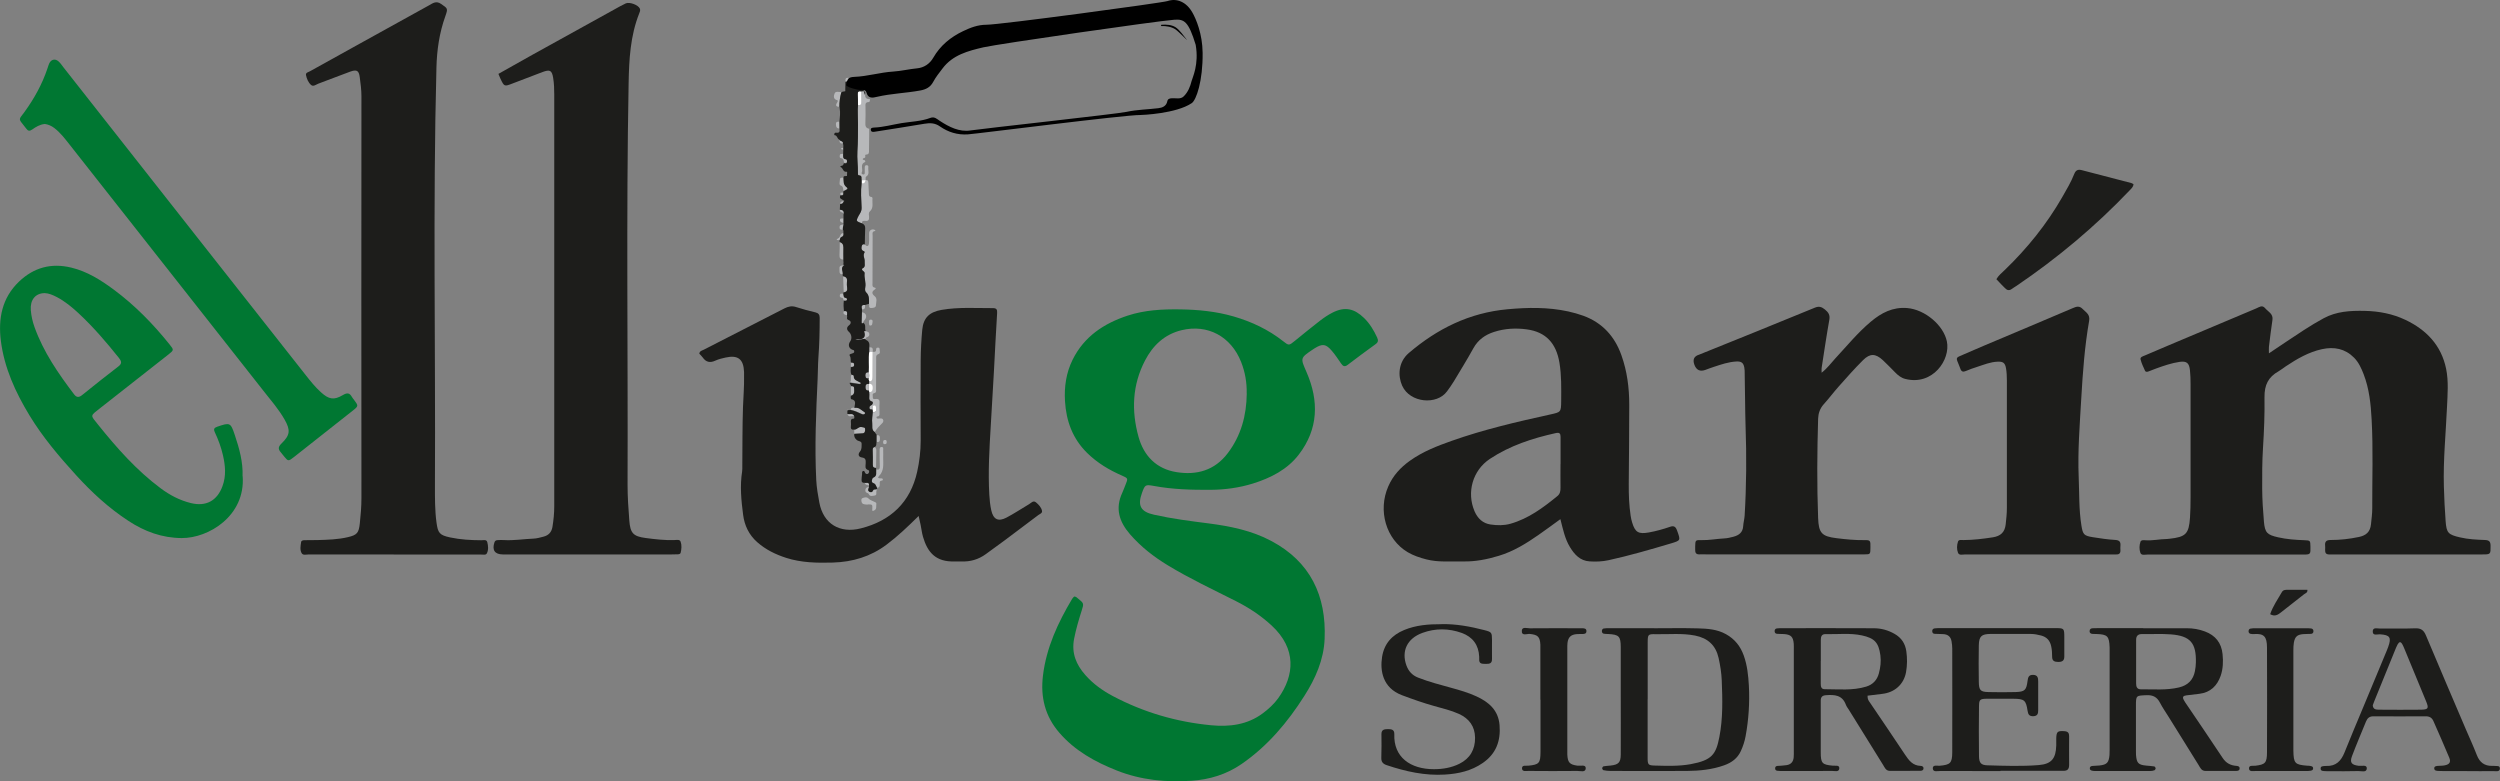 <svg xmlns="http://www.w3.org/2000/svg" id="Capa_1" viewBox="0 0 400 125"><rect x="0" y="0" width="400" height="125" fill="#808080" stroke="none"/><defs><style>      .st0 {        fill: #1d1d1b;      }      .st1 {        fill: #b7b8ba;      }      .st2 {        fill: #fff;      }      .st3 {        fill: #007732;      }    </style></defs><path class="st3" d="M171.85,95.44c.33,0,.48.2.65.34.91.73.94.78.58,1.88-.48,1.51-.93,3.02-1.23,4.58-.43,2.26.34,4.11,1.8,5.76,1.25,1.42,2.76,2.5,4.42,3.38,4.92,2.6,10.17,4.13,15.7,4.66,2.93.28,5.78-.06,8.25-1.89.94-.7,1.81-1.49,2.49-2.43,2.61-3.64,2.98-7.92-1.05-11.64-1.72-1.59-3.66-2.87-5.75-3.92-3.66-1.85-7.37-3.59-10.88-5.72-2.24-1.36-4.28-2.95-6.01-4.94-1.75-2.01-2.43-4.14-1.25-6.67.2-.42.34-.86.52-1.29.4-.98.42-1.01-.56-1.44-2.07-.9-3.96-2.03-5.59-3.63-2.32-2.28-3.35-5.11-3.54-8.27-.14-2.3.18-4.55,1.22-6.65,1.84-3.71,5-5.8,8.8-7.05,2.73-.9,5.55-1.04,8.4-1,2.9.04,5.75.32,8.55,1.13,2.89.84,5.57,2.1,7.94,3.97.91.72.93.69,1.85-.05,1.34-1.09,2.67-2.18,4.03-3.23.62-.48,1.29-.93,1.99-1.29,2.03-1.04,3.53-.64,5.07.85.9.88,1.56,1.96,2.09,3.12.21.46.18.76-.24,1.06-1.51,1.09-3.01,2.2-4.49,3.33-.46.35-.74.2-1.02-.21-.48-.69-.94-1.4-1.48-2.03-.97-1.14-1.52-1.2-2.77-.42-.08.05-.16.1-.23.15-2.12,1.42-2.05,1.39-1.06,3.67,2,4.6,1.9,9.09-1.24,13.18-1.84,2.4-4.49,3.74-7.33,4.63-2.19.68-4.44.99-6.74,1.01-3.08.02-6.14-.06-9.18-.63-1.31-.24-1.37-.16-1.83,1.09-.76,2.06-.25,3.05,1.94,3.53,2.86.64,5.78,1.01,8.68,1.38,3.48.45,6.91,1.14,10.03,2.8,6.28,3.33,8.85,8.77,8.56,15.69-.14,3.34-1.47,6.33-3.24,9.11-2.69,4.24-5.88,8.03-10.06,10.91-2.41,1.66-5.12,2.48-7.98,2.67-4.08.28-8.11-.11-11.95-1.63-3.49-1.38-6.74-3.17-9.24-6.08-2.26-2.63-3.01-5.66-2.6-9.09.54-4.5,2.39-8.47,4.67-12.3.09-.15.23-.27.32-.37ZM199.47,62.98c.04-1.75-.25-3.44-.89-5.06-1.61-4.09-5.36-6.1-9.53-5.09-2.72.66-4.59,2.43-5.84,4.84-2.04,3.91-2.21,8.03-1.05,12.21.85,3.08,2.88,5.15,6.08,5.66,3.22.52,6.1-.26,8.2-3.03,2.14-2.83,3-6.04,3.04-9.53Z"></path><path class="st0" d="M79.73,11.83c1.84-1.04,3.66-2.06,5.48-3.08,4.68-2.6,9.36-5.19,14.05-7.77.29-.16.58-.3.87-.44.61-.27,2,.26,2.25.84.12.29-.03.56-.12.8-1.41,3.57-1.61,7.33-1.68,11.1-.4,21.43-.09,42.87-.17,64.3,0,1.9.13,3.81.28,5.71.15,2,.62,2.53,2.61,2.79,1.52.2,3.04.38,4.59.33.36-.01.87-.14,1.01.26.2.56.15,1.2,0,1.79-.05.18-.28.23-.47.23-.33.01-.65.02-.98.02-8.95,0-17.9,0-26.85,0-.05,0-.09,0-.14,0-1.3-.01-1.76-.69-1.35-1.93.09-.28.28-.35.52-.36.33-.02.65-.03.98-.01,1.59.1,3.15-.17,4.73-.23.55-.02,1.1-.18,1.64-.32.78-.21,1.26-.69,1.41-1.54.18-1.11.29-2.21.29-3.33,0-21.95,0-43.9,0-65.86,0-.88-.03-1.78-.17-2.64-.2-1.25-.52-1.4-1.69-.97-1.61.6-3.22,1.22-4.82,1.84-1.32.51-1.32.51-1.95-.81-.1-.21-.17-.42-.3-.72Z"></path><path class="st0" d="M62.99,88.71c-4.52,0-9.04,0-13.56,0-.4,0-.95.19-1.17-.21-.3-.53-.17-1.18-.08-1.77.04-.26.32-.3.56-.3.7,0,1.4,0,2.1-.02,1.62-.05,3.25-.09,4.84-.47,1.45-.34,1.73-.68,1.89-2.19.14-1.34.26-2.68.26-4.03-.02-21.44-.02-42.88,0-64.32,0-1.03-.14-2.04-.27-3.05-.14-1.08-.5-1.26-1.52-.89-1.7.62-3.39,1.29-5.09,1.92-.38.14-.81.53-1.17.22-.45-.39-.7-.99-.82-1.58-.08-.41.37-.47.64-.62,2.52-1.4,5.04-2.81,7.57-4.2,3.83-2.12,7.65-4.24,11.48-6.35.59-.33,1.13-.77,1.91-.23,1.08.75,1.14.7.69,1.98-.95,2.65-1.35,5.39-1.42,8.21-.58,22.27-.13,44.54-.24,66.81,0,1.99-.02,4,.25,5.99.23,1.67.47,2.01,2.19,2.38,1.64.35,3.31.44,4.99.45.34,0,.84-.16.95.32.14.58.21,1.22-.07,1.77-.16.32-.59.19-.91.2-1.68.01-3.36,0-5.03,0-2.98,0-5.97,0-8.95,0Z"></path><path class="st0" d="M362.99,56.56c2.03-1.35,3.82-2.58,5.65-3.76,1.01-.66,2.05-1.28,3.11-1.86,2.06-1.13,4.31-1.25,6.61-1.2,2.27.05,4.44.46,6.49,1.43,3.38,1.6,5.76,4.09,6.53,7.84.41,2.02.23,4.09.14,6.13-.19,4.23-.62,8.44-.5,12.68.05,1.86.14,3.72.28,5.57.14,1.88.41,2.15,2.3,2.59,1.32.31,2.67.37,4.01.42.67.03.87.26.88.91.01,1.38.04,1.4-1.36,1.4-7.92,0-15.85,0-23.77,0-.23,0-.47-.01-.7,0-.48,0-.66-.24-.64-.7.01-.23.02-.47,0-.7-.07-.66.2-.91.87-.91,1.54,0,3.06-.17,4.56-.49,1.12-.24,1.79-.8,1.91-2.05.08-.83.2-1.66.2-2.49-.02-4.75.16-9.51-.1-14.26-.13-2.45-.38-4.91-1.28-7.24-.37-.96-.8-1.9-1.53-2.64-1.44-1.45-3.19-1.79-5.15-1.36-2.14.47-3.98,1.55-5.77,2.74-.39.26-.75.56-1.15.79-1.64.92-2.29,2.17-2.26,4.17.04,2.68-.07,5.39-.24,8.08-.14,2.19-.14,4.37-.13,6.55.01,1.76.13,3.53.28,5.29.16,1.75.51,2.08,2.27,2.48,1.37.31,2.75.41,4.15.46,1,.04,1,.04,1.02,1.02.03,1.25.02,1.28-1.19,1.28-8.3,0-16.59,0-24.89,0-.4,0-.97.18-1.13-.28-.19-.55-.19-1.2.02-1.78.11-.29.48-.25.75-.23,1.17.09,2.31-.19,3.48-.2.14,0,.28-.02.42-.04,2.6-.29,3.09-.78,3.27-3.37.07-1.07.09-2.14.09-3.21,0-6.06,0-12.12,0-18.18,0-.74-.02-1.49-.1-2.23-.13-1.14-.53-1.47-1.66-1.31-1.29.19-2.53.62-3.75,1.06-.39.14-.79.29-1.17.45-.23.1-.49.15-.61-.1-.27-.59-.56-1.18-.71-1.81-.09-.38.37-.49.65-.61,1.28-.56,2.57-1.1,3.85-1.64,4.67-1.97,9.34-3.94,14.02-5.91.45-.19.93-.59,1.39-.05.48.58,1.35.9,1.19,1.91-.22,1.42-.38,2.85-.56,4.28-.03.27,0,.55,0,1.1Z"></path><path class="st0" d="M147,82.54c-1.76,1.73-3.37,3.27-5.16,4.61-2.55,1.91-5.44,2.77-8.59,2.86-2.52.07-5.03.03-7.46-.75-1.7-.55-3.27-1.31-4.63-2.51-1.33-1.17-2.04-2.67-2.26-4.37-.3-2.3-.53-4.62-.16-6.95.04-.27.03-.56.03-.84.03-3.17,0-6.34.11-9.5.06-1.62.2-3.25.17-4.87,0-.23,0-.47,0-.7-.08-2.06-.97-2.76-2.97-2.31-.54.12-1.1.25-1.6.48-.85.4-1.51.28-2.05-.5-.16-.22-.37-.41-.54-.6.06-.46.43-.49.7-.63,4.31-2.21,8.62-4.41,12.93-6.62.61-.31,1.18-.44,1.86-.21,1.01.33,2.05.6,3.09.85.5.12.68.38.68.88,0,2.14-.05,4.28-.21,6.41-.08,1.11-.06,2.23-.12,3.35-.25,5.39-.49,10.79-.22,16.19.06,1.2.27,2.4.49,3.58.64,3.45,3.29,5,6.64,4.15,4.76-1.2,7.93-4.15,9.02-9.07.36-1.63.56-3.29.56-4.98-.02-4.29-.03-8.58,0-12.86.01-1.62.1-3.25.25-4.87.19-1.99,1.21-2.85,3.1-3.18,2.72-.47,5.47-.27,8.22-.28.53,0,.7.2.66.77-.2,3.11-.34,6.22-.51,9.32-.16,2.92-.33,5.84-.51,8.76-.22,3.67-.44,7.34-.23,11.01.05.83.13,1.67.31,2.48.33,1.48,1.12,1.87,2.45,1.17,1.23-.65,2.4-1.43,3.6-2.14.34-.2.67-.66,1.11-.29.42.35.84.78.96,1.34.08.39-.34.51-.59.69-1.78,1.35-3.57,2.69-5.36,4.03-1.01.75-2.03,1.49-3.04,2.22-1.17.85-2.49,1.24-3.94,1.17-.33-.01-.65-.01-.98,0-3.17.13-4.43-1.55-5.13-3.94-.18-.62-.25-1.28-.38-1.91-.08-.41-.18-.81-.32-1.43Z"></path><path class="st0" d="M249.64,83.08c-1.19.86-2.3,1.69-3.44,2.48-1.99,1.39-4.04,2.66-6.39,3.37-1.88.57-3.79.95-5.76.9-1.95-.04-3.91.17-5.84-.33-1.04-.27-2.05-.6-2.98-1.15-3.47-2.06-4.81-6.66-3.1-10.54.75-1.72,1.96-3.03,3.47-4.1,2.03-1.45,4.33-2.35,6.66-3.17,5.14-1.82,10.44-3.05,15.76-4.22,1.73-.38,1.75-.37,1.77-2.16.01-2.05.06-4.09-.28-6.13-.52-3.12-2.18-4.92-5.22-5.33-1.75-.24-3.53-.15-5.25.41-1.43.46-2.55,1.26-3.3,2.61-.99,1.79-2.07,3.54-3.12,5.29-.34.56-.72,1.09-1.1,1.61-1.62,2.22-5.92,1.86-7.17-.9-.69-1.53-.67-3.75,1.05-5.23,4.57-3.91,9.74-6.46,15.81-7.01,3.26-.3,6.49-.35,9.71.35.82.18,1.63.41,2.41.69,3.04,1.11,5.02,3.29,6.09,6.3.92,2.57,1.26,5.24,1.26,7.95,0,4.24-.05,8.48-.08,12.72-.01,1.68.05,3.35.3,5.01.05.37.13.73.24,1.09.48,1.59,1.02,1.9,2.69,1.6,1.15-.21,2.27-.52,3.37-.9.63-.22.9-.03,1.13.59.57,1.59.61,1.59-.99,2.07-3.3.98-6.6,1.94-9.96,2.68-1.02.22-2.04.26-3.06.19-1.51-.1-2.41-1.1-3.13-2.29-.81-1.33-1.11-2.84-1.52-4.44ZM249.69,74.23h0c0-1.44,0-2.88,0-4.32,0-.51-.14-.76-.75-.62-3.74.83-7.35,2-10.57,4.14-2.75,1.83-3.74,5.35-2.44,8.38.5,1.16,1.34,1.93,2.56,2.11,1.05.15,2.12.18,3.18-.12,2.89-.82,5.23-2.57,7.5-4.42.45-.36.52-.83.51-1.37-.02-1.26,0-2.51,0-3.77Z"></path><path class="st0" d="M291.44,59.65c.95-.74,1.51-1.55,2.17-2.26,1.87-2.01,3.6-4.14,5.72-5.92,1.69-1.42,3.52-2.38,5.84-2.18,2.85.25,5.79,2.75,6.33,5.33.61,2.93-2.25,7.12-6.65,6.01-.65-.16-1.16-.57-1.62-1.04-.66-.66-1.3-1.34-1.98-1.97-1.17-1.07-2.04-1.11-3.16,0-1.35,1.34-2.62,2.78-3.88,4.2-.84.94-1.59,1.95-2.43,2.88-.59.66-.85,1.44-.88,2.28-.16,5.31-.2,10.62,0,15.93.09,2.38.59,2.91,2.95,3.2,1.47.18,2.95.33,4.45.31.96-.02.99.06.97,1.2-.01,1.05-.01,1.08-.96,1.08-3.73.02-7.46,0-11.19,0-4.71,0-9.42,0-14.12,0-.37,0-.75-.02-1.12,0-.48.01-.66-.24-.65-.69,0-.19,0-.37,0-.56.02-1.01.02-1.06,1-1.03,1.22.03,2.41-.21,3.61-.27.51-.02,1.01-.14,1.5-.27.87-.23,1.51-.68,1.57-1.7.03-.55.19-1.1.23-1.65.29-4.79.32-9.59.15-14.38-.09-2.79-.07-5.58-.14-8.37,0-.33,0-.66-.06-.97-.14-.76-.47-1.01-1.26-.97-1.27.06-2.46.48-3.65.87-.44.14-.88.31-1.31.47q-1.28.47-1.76-.8t.76-1.64c6.17-2.49,12.34-4.97,18.5-7.51.7-.29,1.11-.12,1.62.29.54.44.85.87.7,1.66-.46,2.56-.83,5.13-1.23,7.7-.03.18,0,.37,0,.78Z"></path><g><path class="st3" d="M38.83,76.22c.44,6.32-5.46,9.9-9.76,9.87-3.16-.02-5.93-1.05-8.51-2.74-3.14-2.05-5.87-4.56-8.39-7.33-2.73-3-5.35-6.09-7.46-9.57-2.24-3.69-4.02-7.58-4.57-11.9-.45-3.56.17-6.89,2.91-9.5,2.37-2.26,5.16-3.01,8.37-2.23,2.55.62,4.7,1.98,6.77,3.51,3.39,2.51,6.31,5.5,8.94,8.78.71.88.71.9-.17,1.6-3.62,2.85-7.25,5.69-10.87,8.54-1.73,1.37-1.67,1.1-.37,2.73,2.98,3.71,6.12,7.26,9.96,10.13,1.47,1.1,3.07,1.94,4.85,2.38,2.43.6,4.21-.36,5.07-2.71.61-1.65.45-3.29.07-4.95-.29-1.28-.75-2.5-1.3-3.68-.24-.52-.1-.71.43-.89,1.99-.68,2.1-.66,2.76,1.32.73,2.17,1.34,4.36,1.25,6.64ZM7.17,46.9c-1.51,0-2.37,1.08-2.24,2.72.07.93.28,1.84.59,2.71,1.43,3.99,3.8,7.43,6.34,10.77.42.55.8.49,1.28.11,1.92-1.54,3.84-3.09,5.8-4.58.65-.49.47-.87.08-1.37-2-2.51-4.09-4.94-6.44-7.13-1.05-.98-2.17-1.9-3.45-2.58-.66-.35-1.34-.63-1.95-.65Z"></path><path class="st3" d="M7.16,19.84c-.78.07-1.42.46-2.02.89-.4.28-.67.23-.93-.14-.08-.11-.17-.22-.26-.33-1.08-1.35-.96-1.07-.05-2.32,1.57-2.16,2.85-4.47,3.7-7.01.09-.26.16-.54.28-.79.31-.64.93-.8,1.47-.33.31.27.55.63.8.96,7.51,9.55,15.03,19.1,22.54,28.65,5.41,6.88,10.83,13.76,16.25,20.63.75.95,1.51,1.9,2.41,2.71,1.27,1.15,2.07,1.3,3.51.45.68-.4,1.08-.37,1.45.31.09.16.22.3.33.45.72.97.74.99-.22,1.75-3.14,2.49-6.28,4.97-9.43,7.44-.86.67-.89.65-1.55-.15-.18-.22-.34-.45-.52-.65-.45-.51-.41-.88.11-1.39,1.4-1.36,1.47-2.13.51-3.83-.95-1.67-2.21-3.11-3.39-4.61-10.33-13.14-20.67-26.27-31.02-39.4-.75-.95-1.48-1.92-2.46-2.66-.46-.35-.96-.56-1.52-.64Z"></path></g><path class="st0" d="M326.16,88.71c-3.91,0-7.83,0-11.74,0-.39,0-.96.2-1.14-.27-.22-.56-.19-1.21,0-1.79.12-.35.57-.24.88-.24,1.58-.01,3.14-.2,4.7-.44,1.23-.2,1.91-.8,2.05-2.07.1-.88.19-1.76.19-2.64,0-6.8,0-13.6,0-20.4,0-.65-.03-1.31-.14-1.95-.16-.86-.47-1.08-1.36-1.04-1.13.04-2.17.48-3.23.82-.62.2-1.24.41-1.83.67-.44.19-.71.11-.87-.33-.07-.17-.14-.35-.2-.52-.54-1.35-.66-1.22.69-1.79,1.16-.49,2.3-1.01,3.46-1.49,4.67-1.97,9.34-3.93,14-5.92.59-.25,1.07-.44,1.62.14.54.55,1.2.86,1.02,1.89-.72,4.12-1.02,8.28-1.26,12.46-.24,4.18-.58,8.35-.41,12.53.11,2.59.02,5.2.44,7.78.23,1.4.39,1.61,1.82,1.84,1.19.19,2.39.37,3.59.44.71.04.88.34.83.95-.02.23-.02.47,0,.7.02.46-.19.69-.66.67-.33,0-.65,0-.98,0-3.82,0-7.64,0-11.46,0Z"></path><path class="st0" d="M298.81,111.32c-.03.58.2.83.38,1.09,1.88,2.78,3.77,5.55,5.62,8.34.61.92,1.24,1.75,2.48,1.79.24,0,.48.11.47.4,0,.29-.25.39-.49.39-1.63.01-3.26.01-4.89.01-.64,0-.83-.54-1.09-.96-1.82-2.92-3.64-5.85-5.45-8.78-.17-.28-.39-.54-.5-.84-.57-1.56-1.81-1.63-3.18-1.53-.58.04-.84.28-.84.86,0,.75,0,1.49,0,2.24,0,2,0,4.01,0,6.01,0,1.79.21,2.01,1.95,2.17.38.04,1.04-.15,1.02.41-.02.65-.71.43-1.13.43-2.66.02-5.31.01-7.97.01-.09,0-.19,0-.28,0-.35-.05-.88.08-.89-.42,0-.51.54-.38.88-.42.32-.04.65-.05.97-.1.69-.11,1.06-.55,1.12-1.24.03-.37.02-.74.02-1.12,0-5.36,0-10.71,0-16.07,0-.33.01-.65-.01-.98-.09-1.12-.45-1.48-1.56-1.56-.37-.03-.75,0-1.12-.04-.27-.02-.4-.21-.38-.48.02-.21.14-.35.34-.38.23-.03.46-.04.7-.04,4.94,0,9.88-.02,14.82.01,1.17,0,2.29.3,3.33.9,1.11.63,1.7,1.55,1.88,2.77.16,1.12.15,2.24-.04,3.34-.35,1.96-1.82,3.27-3.82,3.49-.78.09-1.56.19-2.35.29ZM291.32,105.74c0,1.21,0,2.42,0,3.63,0,.44.05.9.62.9,2.23,0,4.47.25,6.65-.41,1.08-.33,1.75-1.07,2.03-2.12.25-.94.37-1.91.24-2.9-.28-2.03-.93-2.73-2.93-3.17-1.93-.42-3.89-.16-5.84-.21-.63-.02-.76.4-.76.92,0,1.12,0,2.23,0,3.35Z"></path><path class="st0" d="M342.92,100.52c2.33,0,4.66,0,6.99,0,.99,0,1.94.16,2.87.51,1.69.63,2.65,1.83,2.83,3.63.12,1.17.08,2.35-.3,3.46-.56,1.6-1.64,2.68-3.42,2.89-.69.08-1.38.18-2.08.25-.5.06-.67.27-.4.74.07.12.13.25.21.36,2.01,2.97,4.03,5.93,6.01,8.92.54.82,1.26,1.19,2.2,1.26.23.02.5.07.51.37.02.39-.3.44-.58.44-1.63.01-3.26,0-4.89,0-.64,0-.84-.53-1.1-.95-1.58-2.53-3.15-5.06-4.72-7.59-.49-.79-1.03-1.56-1.46-2.38-.46-.89-1.1-1.24-2.12-1.2-1.7.07-1.72.02-1.72,1.71-.01,2.38,0,4.75,0,7.13,0,.23,0,.47.01.7.1,1.33.37,1.61,1.68,1.73.42.04.83.06,1.25.13.09.02.21.2.21.31,0,.11-.11.28-.21.31-.21.08-.45.11-.68.11-2.94,0-5.87,0-8.81,0-.14,0-.28-.01-.42-.04-.24-.05-.45-.14-.41-.45.03-.23.23-.3.41-.32.37-.04.75-.03,1.12-.07,1.2-.13,1.51-.45,1.62-1.68.02-.28.02-.56.02-.84,0-5.31,0-10.63,0-15.94,0-.14,0-.28,0-.42-.07-1.82-.33-2.1-2.12-2.16-.19,0-.37,0-.56-.01-.32-.01-.55-.14-.52-.5.02-.28.22-.4.47-.41.33-.02.65-.02.98-.02,2.38,0,4.75,0,7.13,0ZM341.78,105.84s0,0,0,0c0,1.16-.01,2.33,0,3.49,0,.49.1.96.75.96,2.04-.02,4.09.18,6.11-.3,1.42-.34,2.28-1.2,2.55-2.62.09-.45.14-.92.15-1.38.07-3.12-.89-4.25-4-4.49-1.53-.12-3.07-.02-4.6-.05-.65-.01-.95.28-.96.9,0,1.16,0,2.33,0,3.49Z"></path><path class="st0" d="M264.69,100.52c2.33,0,4.66-.05,6.99.02,1.53.04,3.05.14,4.46.92,1.43.79,2.34,1.95,2.87,3.45.55,1.55.72,3.18.81,4.8.14,2.7-.03,5.4-.52,8.06-.15.83-.41,1.62-.76,2.39-.54,1.18-1.49,1.87-2.68,2.29-1.91.68-3.9.88-5.91.9-4.1.03-8.2.01-12.3,0-.37,0-.74-.05-1.1-.12-.09-.02-.2-.21-.2-.31,0-.11.13-.29.22-.31.36-.07.74-.08,1.11-.12,1.28-.14,1.63-.48,1.64-1.78.02-3.31,0-6.62,0-9.92,0-2.42.01-4.85,0-7.27-.01-1.72-.29-1.99-2.03-2.08-.23-.01-.47,0-.69-.05-.19-.04-.3-.2-.3-.41,0-.21.11-.39.29-.42.32-.06.65-.05.97-.05,2.38,0,4.75,0,7.13,0ZM263.62,111.88c0,3.12,0,6.24,0,9.35,0,1.13.09,1.23,1.16,1.26,1.91.05,3.82.12,5.71-.22,3.43-.63,4.07-1.57,4.61-4.36.58-2.99.5-6.02.38-9.04-.05-1.21-.24-2.4-.5-3.58-.46-2.04-1.71-3.19-3.77-3.6-2.08-.41-4.18-.18-6.26-.22-1.29-.03-1.31.03-1.32,1.34-.01,3.02,0,6.05,0,9.08Z"></path><path class="st0" d="M320.07,123.37c-3.21,0-6.43,0-9.64-.01-.43,0-1.14.21-1.18-.38-.05-.67.68-.43,1.09-.46,1.7-.15,2.01-.42,2.02-2.15.02-5.54,0-11.09,0-16.63,0-.37-.05-.74-.11-1.11-.12-.75-.58-1.14-1.34-1.17-.47-.02-.93-.02-1.4-.05-.21-.01-.33-.17-.35-.37-.03-.26.09-.46.37-.5.32-.04.65-.04.98-.04,6.1,0,12.2,0,18.31,0,1.45,0,1.46.01,1.47,1.48,0,1.02-.01,2.05,0,3.07,0,.68-.36.86-.97.86-.61,0-.99-.16-.98-.85,0-.56-.03-1.11-.15-1.66-.2-.92-.71-1.48-1.62-1.72-.54-.14-1.09-.25-1.65-.25-2.14,0-4.29-.01-6.43,0-1.45.01-1.85.38-1.88,1.81-.04,1.96-.03,3.91,0,5.87.02,1.33.26,1.59,1.54,1.62,1.44.03,2.89.04,4.33,0,1.49-.05,1.74-.3,1.93-1.79.07-.59.2-.98.9-.96.73.02.8.5.8,1.05,0,1.54,0,3.07,0,4.61,0,.5-.08.91-.74.95-.66.03-.87-.24-.96-.87-.25-1.7-.53-1.91-2.27-1.92-1.44,0-2.89-.02-4.33,0-.99.02-1.16.15-1.17,1.13-.03,2.7-.04,5.4,0,8.1.02,1.03.33,1.39,1.34,1.42,2.75.08,5.5.18,8.24-.04,2.03-.17,2.72-1.06,2.78-3.13,0-.37,0-.75,0-1.12.03-1.12.21-1.25,1.33-1.17.54.04.73.29.73.79,0,1.54-.02,3.07,0,4.61,0,.64-.25.95-.9.94-.56,0-1.12,0-1.68,0-2.8,0-5.59,0-8.39,0Z"></path><path class="st0" d="M230.6,99.86c2.31-.05,4.64.37,6.94.97,1.12.29,1.17.38,1.18,1.53.01,1.02-.02,2.05,0,3.07.02.76-.45.8-1.01.79-.53-.01-1.08.04-1.04-.74,0-.14,0-.28,0-.42-.09-1.88-1.05-3.16-2.79-3.79-2.08-.75-4.21-.77-6.29-.01-2.45.89-3.4,2.91-2.56,5.22.34.92.93,1.57,1.87,1.94,1.74.68,3.54,1.15,5.33,1.64,1.35.37,2.69.76,3.96,1.34,2.02.92,3.54,2.22,3.74,4.62.2,2.51-.54,4.57-2.68,6.05-1.83,1.27-3.89,1.73-6.05,1.86-3.22.2-6.29-.49-9.31-1.5-.6-.2-.91-.51-.88-1.21.05-1.26.03-2.51.02-3.77,0-.75.49-.78,1.04-.79.56,0,1.04.06,1.02.8-.14,3.69,2.57,5.61,6.34,5.61,1.4,0,2.78-.23,4.06-.86,1.72-.85,2.54-2.3,2.52-4.17-.02-1.8-.93-3.06-2.57-3.81-1.28-.58-2.64-.89-3.98-1.27-1.75-.49-3.45-1.09-5.15-1.73-3.1-1.17-3.52-3.94-3.18-6.11.33-2.12,1.58-3.52,3.54-4.32,1.89-.78,3.87-.94,5.97-.93Z"></path><path class="st0" d="M394.74,123.37c-1.26,0-2.52,0-3.77,0-.28,0-.56,0-.84-.02-.28-.02-.62-.03-.65-.38-.03-.37.31-.41.59-.43.37-.03.75-.01,1.11-.09.74-.15.99-.52.71-1.2-.82-1.98-1.69-3.93-2.55-5.89-.23-.52-.63-.76-1.22-.75-2.8.01-5.59.02-8.39,0-.62,0-.94.29-1.16.81-.75,1.85-1.55,3.69-2.25,5.56-.39,1.04-.07,1.4,1.07,1.55.47.06,1.3-.22,1.3.39-.01.75-.87.43-1.36.45-1.54.05-3.07.02-4.61.02-.23,0-.47.01-.7-.01-.31-.03-.73.03-.72-.44,0-.36.37-.35.64-.38.09-.01.19-.02.28-.01,1.54.06,2.36-.81,2.9-2.15.98-2.46,2.02-4.9,3.04-7.35,1.25-3.01,2.5-6.02,3.75-9.02.07-.17.14-.35.2-.52.55-1.52.28-1.92-1.32-2.02-.42-.02-1.12.26-1.15-.4-.04-.8.73-.51,1.17-.52,1.86-.03,3.73.04,5.59-.04.95-.04,1.4.29,1.76,1.16,2.1,5.02,4.26,10.02,6.39,15.03.59,1.37,1.21,2.72,1.75,4.11.44,1.13,1.2,1.73,2.43,1.71.09,0,.19,0,.28,0,.37.07,1.01-.14.97.46-.04.54-.67.37-1.05.38-1.4.02-2.8,0-4.19,0ZM379.64,112.82c.04.76.61.72,1.11.73,2.19.01,4.38.03,6.57,0,1.21-.02,1.32-.21.86-1.33-1.14-2.8-2.3-5.59-3.46-8.38-.11-.26-.21-.52-.35-.76-.27-.46-.49-.44-.77.06-.09.16-.17.33-.24.51-1.16,2.84-2.32,5.68-3.47,8.53-.09.21-.16.43-.25.66Z"></path><path class="st0" d="M341.37,29.48c-.05.41-.33.67-.59.94-5.5,5.78-11.59,10.88-18.19,15.35-.23.16-.48.29-.7.46-.42.31-.77.22-1.1-.14-.16-.17-.33-.33-.49-.49-.29-.3-.57-.6-.88-.93.35-.6.86-1.01,1.32-1.45,3.61-3.47,6.72-7.33,9.22-11.68.69-1.21,1.41-2.41,1.92-3.71.23-.58.58-.77,1.19-.61,2.65.7,5.3,1.38,7.95,2.07.13.03.24.13.35.2Z"></path><path class="st0" d="M246.46,111.96c0-2.61,0-5.21,0-7.82,0-.33.01-.65,0-.98-.07-1.29-.42-1.6-1.69-1.73-.46-.05-1.34.39-1.28-.52.04-.68.84-.38,1.29-.38,2.56-.03,5.12-.01,7.68-.01.23,0,.47,0,.7,0,.34,0,.69.04.67.5-.02.37-.31.41-.6.42-.33.01-.65-.01-.98.02-.91.09-1.33.48-1.45,1.39-.04.32-.03.65-.03.98,0,5.44,0,10.89,0,16.33,0,.19,0,.37,0,.56.06,1.3.38,1.62,1.65,1.79.46.06,1.3-.22,1.3.39,0,.75-.87.44-1.36.45-2.61.03-5.21.02-7.82,0-.38,0-1.01.15-1.02-.41-.01-.58.62-.39,1.01-.43,1.72-.17,1.94-.4,1.95-2.18,0-2.79,0-5.58,0-8.38Z"></path><path class="st0" d="M365.06,100.52c1.3,0,2.61,0,3.91,0,.28,0,.56,0,.84.04.2.03.32.18.34.38.02.27-.11.46-.39.48-.42.03-.84,0-1.25.04-.95.08-1.32.41-1.49,1.35-.07.41-.08.83-.08,1.25,0,5.26,0,10.52,0,15.78,0,.09,0,.19,0,.28.04,2.02.24,2.23,2.2,2.39.19.01.37,0,.56.05.18.04.37.09.4.32.03.31-.18.4-.42.44-.23.04-.46.04-.7.04-2.7,0-5.4,0-8.1,0-.39,0-1.01.15-1.04-.39-.03-.59.61-.41.99-.45,1.6-.19,1.88-.45,1.89-2.13.02-5.59.02-11.17,0-16.76,0-1.79-.49-2.3-2.1-2.18-.18.01-.38,0-.55-.04-.19-.05-.3-.2-.3-.41,0-.21.1-.38.29-.42.27-.06.55-.06.83-.06,1.4,0,2.79,0,4.19,0Z"></path><path class="st0" d="M363.23,98.26c.44-1.29,1.22-2.39,1.88-3.54.22-.38.62-.35.99-.35,1.02,0,2.04,0,3.08,0,.07.47-.31.54-.54.72-1.24.98-2.48,1.94-3.72,2.92-.49.39-1,.67-1.69.26Z"></path><g><path class="st1" d="M139.07,20.59c0,.36,0,.72,0,1.08,0,.79-.02,1.57-.03,2.36,0,.33.05.67-.44.7-.27.02-.14.23-.15.37-.02.26-.36.15-.4.31-.06.24.24.14.33.25.09.11.1.24-.02.29-.83.37-.18,1.18-.5,1.7-.06.09.09.26.25.27.24.02.25-.16.25-.32,0-.28,0-.56,0-.83,0-.22.09-.36.33-.34.22.02.27.18.24.35-.08.5.28,1.11-.37,1.5-.09.06-.05.35-.06.53,0,0,0,0,0,0-.22.01-.43.02-.65.03-.08-.29.16-.74-.42-.78-.22-.02-.18-.25-.17-.4.03-1.16-.16-2.33-.08-3.46.1-1.45.08-2.89.09-4.34,0-1.02-.08-2.04,0-3.05.37.07.56-.06.54-.47-.02-.57-.02-1.14-.02-1.72.31-.02.73-.14.65.4-.1.65.2.86.78.85-.08.16,0,.45-.22.46-.64.01-.52.45-.52.83,0,.83.03,1.67-.02,2.5-.03.5.07.85.61.94Z"></path><path class="st1" d="M139.03,48.61c0-.65.1-1.32-.47-1.85-.2-.19-.17-.53-.12-.8.14-.75-.2-1.47-.11-2.21.03-.21-.14-.33-.29-.44-.13-.09-.19-.3-.07-.35.57-.25.33-.74.37-1.14.04-.46-.33-.91-.03-1.41.1-.16-.13-.23-.27-.31-.26-.15-.22-.43-.18-.68.05-.27.2-.41.5-.31.39.44.63.29.68-.22.05-.53,0-1.07.02-1.6.01-.47.51-.73.91-.5.12.07.11.16,0,.18-.51.08-.34.49-.35.77-.02,2.53-.02,5.05-.02,7.58,0,.28-.1.61.36.7.24.05.18.18-.01.31-.51.34-.47.68-.01,1.05.49.39.22.98.21,1.47,0,.4-.49.42-.77.43-.49.02-.23-.45-.34-.69Z"></path><path class="st1" d="M139.6,65.53c-.18-.05-.45.07-.49-.25-.03-.24.08-.35.31-.46.22-.11.32-.51.12-.56-.68-.21-.41-.72-.45-1.13-.01-.14-.02-.28-.03-.41.45.06.58-.16.59-.58.01-.46-.1-.75-.61-.72,0-.12.02-.25.02-.37.53-.02.55-.39.55-.78,0-1.32.01-2.65.02-3.97h0c.18-.04.44.09.52-.2.05-.21-.03-.5.34-.48.13,0,.24.06.24.2,0,.29.18.72-.14.82-.5.16-.4.49-.4.82,0,1.6,0,3.2-.02,4.8,0,.26.11.55-.32.65-.35.08-.18.43-.2.66-.02.32.25.3.44.27.53-.06.68.17.64.68-.05.53,0,1.06-.01,1.6,0,.15.03.33-.12.45-.12.1-.47,0-.33.3.08.17.34.1.52.08.67-.07.6.52.42.7-.47.47-.94.92-1.25,1.51-.57-.34-.35-.95-.41-1.42-.08-.58.05-1.2.09-1.8.42.07.58-.12.54-.54-.03-.23,0-.54-.3-.51-.39.04-.13.46-.28.67Z"></path><path class="st1" d="M137.96,35.77c-.19-.07-.38-.13-.56-.21-.42-.2-.34-.3-.2-.68.21-.54.68-.92.65-1.64-.06-1.29-.16-2.6,0-3.89.45.1.59-.17.65-.53,0,0,0,0,0,0,.35-.05.43.13.44.44.01.55.06,1.1.08,1.65,0,.29,0,.56.39.6.13.01.2.13.19.25-.08.7.23,1.48-.43,2.08-.25.23-.13.57-.12.86.03.46-.09.7-.61.64-.29-.03-.59-.02-.49.43Z"></path><path class="st1" d="M140.33,78.05c-.17-.3-.18-.66-.66-.8-.33-.1-.13-.77.03-.83.7-.28.44-.84.49-1.31.43.11.59-.05.58-.49-.03-.86-.03-1.72-.03-2.58,0-.23,0-.53.32-.52.36,0,.24.33.25.53.02.39,0,.79,0,1.19,0,1.01.17,2.06-.64,2.89-.33.35-.12.4.21.41.13,0,.31-.04.36.12.08.25-.15.22-.29.27-.28.09-.18.34-.19.53-.01.3-.03.57-.42.58Z"></path><path class="st1" d="M138.89,80.72c-.12,0-.23,0-.35,0-.3-.03-.62-.06-.69-.44-.04-.2-.09-.46.13-.57.32-.15.73-.22.97.04.25.28.58.34.86.5.2.11.45.11.4.43-.05.34.1.76-.32.98-.08.04-.17.1-.24.08-.17-.04-.08-.17-.08-.28.03-.75.03-.75-.69-.76Z"></path><path class="st1" d="M134.36,38.68c.44.12.61.41.6.86-.01.66,0,1.33,0,1.99-.49,0-.67-.23-.64-.72.04-.71.03-1.42.04-2.13Z"></path><path class="st1" d="M140.17,74.86c-.34,0-.54-.09-.52-.52.03-.78,0-1.57-.02-2.35,0-.23.04-.41.3-.47.26.14.29.38.28.65-.02.9-.03,1.79-.04,2.69Z"></path><path class="st1" d="M134.62,14.74c-.21.77-.32,1.56-.3,2.36-.5-.01-.7-.21-.39-.67.1-.15.19-.36.02-.4-.7-.17-.54-.75-.41-1.08.17-.42.69-.21,1.07-.21Z"></path><path class="st1" d="M136.69,68.71c.46.02.73-.57,1.26-.39.21.07.48,0,.47.34,0,.31-.01.62-.43.65-.44.03-.87.06-1.31.08,0-.23,0-.46,0-.69Z"></path><path class="st1" d="M134.89,44.15c.53.08.73.37.65.91-.05.29-.02.6.03.9.07.48-.09.74-.58.78-.03-.86-.06-1.72-.09-2.59Z"></path><path class="st1" d="M134.98,28.37c.05.56-.1,1.09.53,1.56.38.28-.28.45-.54.62-.13-.3.04-.7-.48-.88-.27-.09-.12-.64-.1-.97.02-.39.4-.2.6-.32Z"></path><path class="st1" d="M139.04,77.9c-.06.25-.28.54.03.74.26.18.5.13.65-.22.1-.23.45-.03.61-.22-.04.13-.08.26-.11.39-.06.25.12.64-.26.69-.32.04-.75.24-.97-.24-.03-.06-.09-.11-.15-.13-.28-.08-.43-.24-.38-.55.05-.34.3-.43.59-.46Z"></path><path class="st1" d="M136.28,59.92c.15,0,.34.06.34.18-.04.67.53.76.93,1,.07.05.2.05.19.15,0,.15-.15.15-.26.14-.49-.07-.99-.15-1.48-.22.32-.37-.04-.88.28-1.25Z"></path><path class="st1" d="M136.71,65.22c.7-.16,1.11.37,1.61.68.12.08.13.2.04.28-.16.14-.34.09-.51.01-.56-.27-1.13-.51-1.74-.64.05-.38.37-.3.61-.34Z"></path><path class="st1" d="M138.48,54.23c-.54-.1-1.03.37-1.66.06.28,0,.5.02.7,0,.74-.09.98-.47.77-1.17-.09-.28.15-.1.23-.15.23.11.54.1.57.48.03.37-.23.44-.48.55-.06.03-.09.15-.13.23Z"></path><path class="st1" d="M138.1,51.63c-.2.25-.25.08-.24-.11,0-.52.03-1.04.05-1.56.63.07.89.66.49,1.16-.13.16-.25.31-.29.51Z"></path><path class="st1" d="M134.94,24.59c.02.34-.13.77.45.84.15.02.18.27.16.42-.05.31-.32.18-.5.2-.06-.33-.05-.69-.52-.75-.2-.03-.18-.25-.17-.4.03-.39.37-.23.59-.3Z"></path><path class="st1" d="M134.99,42.46c-.49.43-.03.96-.14,1.43-.7.02-.49-.51-.53-.89-.06-.53.32-.52.67-.55Z"></path><path class="st1" d="M136.15,61.72c.22.06.52-.05.53.36.01.5.13,1.01-.53,1.2,0-.52,0-1.04,0-1.56Z"></path><path class="st1" d="M134.94,47c.09.2,0,.5.27.59.19.06.4.09.31.34-.08.23-.32.12-.49.14-.14-.11-.08-.39-.3-.42-.28-.03-.42-.16-.35-.45.08-.33.36-.18.57-.2Z"></path><path class="st1" d="M134.97,37.3c.03.25-.04.47-.27.55-.31.1-.25.39-.36.59-.19-.07-.89.09-.12-.38.24-.15.18-.79.75-.76Z"></path><path class="st1" d="M134.33,19.47c0,.37,0,.73.01,1.1-.5,0-.59-.3-.59-.72,0-.43.3-.38.57-.38Z"></path><path class="st1" d="M140.24,70.69c0-.35,0-.69,0-1.04.43-.09.56.11.55.52,0,.38-.08.64-.55.52Z"></path><path class="st1" d="M139.03,51.68c.03-.24-.07-.52.29-.54.25-.01.33.15.29.35-.05.23,0,.56-.31.6-.31.04-.21-.27-.27-.41Z"></path><path class="st1" d="M134.98,35.9c-.08.28-.14.57-.1.86-.23-.04-.53.06-.55-.35-.03-.5.36-.43.65-.51Z"></path><path class="st1" d="M134.97,34.92c0,.25,0,.5,0,.75-.27-.06-.57-.12-.58-.46,0-.39.39-.17.57-.29Z"></path><path class="st1" d="M135.05,49.73c.68-.11.5.37.49.72-.37-.1-.78-.17-.49-.72Z"></path><path class="st1" d="M136.15,57.95c.21.06.51-.08.52.33.02.43-.28.37-.53.4,0-.24,0-.49,0-.73Z"></path><path class="st1" d="M141.6,70.39c.22,0,.27.13.27.32,0,.21-.04.36-.3.36-.21,0-.28-.12-.27-.31,0-.2.04-.37.3-.36Z"></path><path class="st1" d="M135.59,66.19c.37.14.93-.21,1.11.42-.36-.18-.97.31-1.11-.42Z"></path><path class="st1" d="M139.08,56.3c0-.24,0-.48,0-.71.61-.1.6.29.54.71,0,0,0,0,0,0-.18,0-.37,0-.55.01Z"></path><path class="st1" d="M137.92,49.5c-.1-.41-.12-.77.48-.7.03.36.05.72-.48.7Z"></path><path class="st1" d="M134.39,33.5c.51.02.73.25.59.77,0-.4-.78-.21-.59-.77Z"></path><path class="st1" d="M135.82,12.47c.08.43-.2.52-.53.57-.07-.42.04-.67.53-.57Z"></path><path class="st1" d="M138.36,77.23c.26.08.74-.19.68.42-.29-.04-.6-.03-.68-.42Z"></path><path class="st1" d="M134.31,22.28c.12.29.67.19.59.66-.57.12-.59-.26-.59-.66Z"></path><path class="st1" d="M135.02,32.16c-.1.26-.25.47-.58.42q-.03-.36.58-.42Z"></path><path class="st1" d="M134.94,30.83c.06.39-.17.41-.45.36-.15-.5.21-.35.45-.36Z"></path><path class="st1" d="M134.96,23.62c0,.11,0,.23,0,.34-.12-.08-.37,0-.37-.17,0-.17.25-.09.37-.17Z"></path><path class="st1" d="M134.98,41.77c0,.15,0,.3,0,.45-.13-.15-.13-.3,0-.45Z"></path><path class="st1" d="M135.74,65.58c-.05.02-.1.04-.15.07.01-.11.05-.15.15-.07Z"></path><path class="st1" d="M135.26,14.43c.03.1-.01.13-.11.13.04-.04.07-.08.11-.13Z"></path><path class="st1" d="M135.45,27.41c.1,0,.15.05.12.15-.04-.05-.08-.1-.12-.15Z"></path><path class="st1" d="M135.01,42.35s.07.04.11.06c-.04.01-.08.03-.12.04-.01-.04-.01-.07,0-.1Z"></path><path class="st1" d="M134.88,36.76c.08.03.12.07.08.16-.03-.05-.05-.1-.08-.16Z"></path><path class="st1" d="M135.02,32.03s.08.04.11.06c-.04.02-.07.05-.11.07-.01-.04-.01-.09,0-.13Z"></path><path class="st1" d="M135.55,27.96c.02.1-.02.14-.12.13.04-.04.08-.09.12-.13Z"></path><path class="st1" d="M134.32,17.1s.05.06.07.09c0,0-.02.03-.03.05-.01-.05-.03-.09-.04-.14Z"></path><path class="st2" d="M139.08,56.3c.18,0,.37,0,.55-.01,0,1.32-.02,2.65-.02,3.97,0,.4-.02.77-.55.78.06-.18-.26-.33-.04-.52.06-.32.1-.64-.05-.96.09-1.09-.11-2.18.1-3.27Z"></path><path class="st2" d="M137.8,14.62c0,.57,0,1.14.02,1.72.02.41-.17.53-.54.47,0-.57,0-1.14-.04-1.7-.03-.45.17-.56.55-.48Z"></path><path class="st2" d="M139.04,61.41c.52-.02.63.26.61.72-.01.42-.14.65-.59.58-.02-.08-.03-.15-.05-.23,0-.36,0-.71.01-1.06h.01Z"></path><path class="st2" d="M139.6,65.53c.15-.2-.11-.63.28-.67.3-.03.27.29.3.51.05.41-.11.6-.54.54-.01-.13-.03-.25-.04-.38Z"></path><path class="st1" d="M139.02,61.42c0,.35,0,.71-.01,1.06-.42.03-.54-.17-.54-.58,0-.43.21-.51.56-.48Z"></path><path class="st1" d="M138.98,59.57c.15.31.11.63.05.96-.36.07-.55-.04-.57-.44-.01-.39.15-.54.52-.52Z"></path><path class="st2" d="M138.51,28.81c-.07.36-.2.64-.65.53,0-.17,0-.33,0-.5.22-.01.43-.02.65-.03Z"></path></g><path class="st0" d="M138.44,15.02c.08-.55-.33-.42-.65-.4-.39-.07-.59.03-.55.48.04.56.03,1.13.04,1.7-.08,1.02.01,2.04,0,3.05-.01,1.45.01,2.89-.09,4.34-.08,1.13.11,2.31.08,3.46,0,.15-.04.38.17.4.58.04.34.49.42.78,0,.17,0,.33,0,.5-.16,1.3-.06,2.6,0,3.89.03.73-.44,1.1-.65,1.64-.15.38-.22.48.2.68.18.08.37.14.56.21.31.16.47.38.46.76-.04.87-.04,1.73-.06,2.6-.29-.11-.45.04-.5.31-.04.25-.08.53.18.68.14.08.38.14.27.31-.31.49.07.94.03,1.41-.04.4.2.89-.37,1.14-.12.05-.05.26.07.35.15.11.32.23.29.44-.09.74.25,1.46.11,2.21-.05.27-.08.61.12.8.57.53.47,1.19.47,1.85-.21.06-.42.13-.64.19-.6-.07-.58.28-.48.7,0,.16,0,.31-.01.47-.02.52-.04,1.04-.05,1.56,0,.19.04.35.24.11.56.31.18.92.42,1.34-.08.04-.32-.14-.23.15.22.7-.03,1.09-.77,1.17-.21.02-.42,0-.7,0,.64.3,1.12-.17,1.66-.06,0,.05,0,.12.02.13.62.21.64.7.58,1.22,0,.24,0,.48,0,.71-.2,1.08,0,2.18-.1,3.27-.37-.02-.53.13-.52.52.01.4.21.51.57.44-.22.19.09.34.04.52,0,.12-.02.25-.02.37h-.01c-.35-.02-.56.06-.56.49,0,.41.12.61.54.58.02.08.03.15.05.23,0,.14.01.28.03.41.04.41-.24.92.45,1.13.2.06.1.46-.12.56-.22.11-.34.22-.31.46.04.32.31.19.49.25.01.13.03.25.04.38-.04.6-.17,1.21-.09,1.8.06.47-.16,1.08.41,1.42.02.21.32.28.28.53,0,.35,0,.69,0,1.04-.08.29.06.66-.32.83-.26.05-.3.24-.3.47.01.78.05,1.57.02,2.35-.02.42.19.51.52.52,0,.09.01.17.02.26-.06.47.21,1.03-.49,1.31-.15.06-.36.72-.03.83.47.15.48.51.66.8,0,.05,0,.1,0,.15-.17.19-.51-.02-.61.22-.16.35-.39.39-.65.22-.3-.2-.09-.49-.03-.74,0-.08,0-.16,0-.25.06-.61-.42-.34-.68-.42-.33.03-.53-.09-.51-.45.02-.3.02-.6.08-.9.03-.19-.08-.47.18-.54.26-.07.23.23.34.35.15.18.36.17.48.05.15-.15.21-.47,0-.54-.62-.2-.43-.66-.42-1.07,0-.44.08-.86-.59-.95-.56-.08-.7-.5-.33-.94.33-.39.25-.82.27-1.24.02-.47-.52-.4-.77-.61-.36-.31-.45-.58-.41-.99.44-.03.87-.05,1.31-.08.42-.03.43-.35.43-.65,0-.35-.26-.27-.47-.34-.53-.18-.8.41-1.26.39-.43.06-.62-.11-.55-.56.03-.18.02-.36.01-.54-.02-.32-.08-.64.42-.65.16,0,.12-.21.12-.34-.18-.63-.74-.29-1.11-.42,0-.18,0-.36,0-.54.05-.02.1-.04.15-.07.12,0,.24-.01.37-.02.61.12,1.18.37,1.74.64.17.08.36.13.51-.01.1-.09.08-.21-.04-.28-.5-.32-.91-.84-1.61-.68.03-.55.44-1.23-.53-1.41-.03,0-.05-.16-.06-.25,0-.09.01-.18.02-.27.66-.19.54-.7.53-1.2-.01-.41-.31-.31-.53-.36.1-.23-.28-.32-.15-.55.49.07.99.15,1.48.22.11.01.25.02.26-.14,0-.1-.12-.11-.19-.15-.4-.25-.97-.33-.93-1,0-.11-.19-.18-.34-.18-.25-.39-.12-.82-.13-1.24.25-.03.55.03.53-.4-.02-.41-.32-.27-.52-.33-.08-.35.05-.71-.17-1.07-.18-.29.2-.31.37-.38.17-.08.35-.08.34-.35-.02-.23-.19-.2-.33-.26-.56-.24-.69-.82-.32-1.32.32-.44.23-1.15-.2-1.53-.4-.35-.39-.73,0-1.04.4-.3.38-.7-.07-.86-.42-.15-.14-.48-.24-.69,0-.36.18-.83-.49-.72-.07-.55-.08-1.11-.02-1.67.17-.02.41.09.49-.14.09-.25-.11-.28-.31-.34-.28-.09-.18-.39-.27-.59.01-.09.02-.17.04-.26.49-.04.66-.3.58-.78-.05-.29-.07-.61-.03-.9.09-.54-.11-.83-.65-.91-.01-.09-.02-.17-.04-.26.11-.47-.36-1,.14-1.43,0,0,.01,0,.01,0,.04-.01.08-.03.12-.04-.04-.02-.07-.04-.11-.06-.01-.04-.03-.09-.04-.13,0-.15,0-.3,0-.45,0-.08,0-.16,0-.24,0-.66-.02-1.33,0-1.99,0-.45-.16-.74-.6-.86,0-.08-.01-.16-.02-.24.1-.2.05-.49.36-.59.24-.08.31-.31.27-.55,0-.12,0-.25-.01-.37.04-.09,0-.13-.08-.16h0c-.04-.3.02-.58.1-.86,0-.08,0-.15,0-.23,0-.25,0-.5,0-.75,0-.22,0-.44,0-.66.14-.51-.08-.75-.59-.77.02-.31.03-.62.05-.92.33.05.48-.15.58-.42,0,0,0,0,0,0,.04-.02.07-.05.11-.07-.04-.02-.08-.04-.11-.06-.25-.23-.82-.26-.53-.84.28.05.52.03.45-.36,0-.09.02-.19.02-.28.26-.17.92-.34.54-.62-.63-.47-.48-1-.53-1.56,0-.33.27-.23.45-.27.1,0,.14-.04.12-.13,0-.13.01-.27.02-.4.02-.1-.02-.15-.12-.15-.56.07-.51-.61-.92-.75-.12-.04,0-.2.13-.2.27,0,.32-.22.38-.41.19-.02.45.12.5-.2.03-.16-.01-.41-.16-.42-.58-.07-.43-.49-.45-.84,0-.21.01-.42.02-.63,0-.11,0-.23,0-.34,0-.23.06-.46-.05-.69.08-.47-.48-.37-.59-.66-.35-.13-.3-.7-.78-.72-.03,0-.08-.45.31-.39.49.07.59-.18.51-.6,0-.37,0-.73-.01-1.1.05-.74.18-1.48.03-2.22.01-.02.04-.04.03-.05-.02-.03-.05-.06-.07-.09h0c-.02-.81.09-1.59.3-2.37.15-.14.34-.17.53-.18.09,0,.14-.03.11-.13.01-.46.02-.93.03-1.39.33-.05.61-.14.53-.57.58-.03,1.15-.06,1.73-.09.43-.01.79,3.29.89,2.64Z"></path><path d="M190.77,1.99c-.94-1.67-2.48-2.33-3.97-1.82-.87.29-26.9,3.8-28.99,3.79-1.35,0-2.54.46-3.71,1.02-2,.95-3.66,2.31-4.78,4.26-.57.99-1.49,1.58-2.56,1.69-1.3.12-2.58.44-3.85.52-2.1.13-4.12.77-6.22.85-.93.04-1.13.3-1.3,1.29-.05.32,1.83.85,2.33.8.39-.04.8-.02.92.43.27,1.01,1.02.83,1.69.67,2.27-.53,4.61-.59,6.9-1.01.92-.17,1.62-.51,2.09-1.39.4-.76.96-1.44,1.48-2.13,1.63-2.18,4.11-2.82,6.55-3.39,2.4-.55,27.69-4.2,30.52-4.41,1.6-.12,2.28.23,3.44,4.01.55,3.17-.52,5.24-.66,5.81-.22.89-.58,1.78-1.26,2.44-.51.5-1.24.26-1.88.3-.35.02-.66.08-.74.48-.16.78-.77,1.03-1.43,1.11-1.7.21-3.41.22-5.11.59-1.56.34-23.07,2.68-24.95,2.97-1.78.28-3.41-.55-4.91-1.53-.45-.29-.85-.73-1.5-.48-1.48.56-3.09.59-4.63.84-1.45.24-2.9.65-4.39.71-.25.01-.62.04-.5.46.08.28.36.24.59.21,2.66-.42,5.32-.83,7.97-1.28.9-.15,1.68-.14,2.5.44,1.31.91,2.79,1.37,4.45,1.26,1.38-.09,25.2-3.14,27.63-3.1.18,0,5.68-.2,8.19-1.9.72-.48,1.79-3.53,1.74-8.05-.03-3.04-1.05-5.42-1.65-6.47Z"></path><path d="M185.84,4.17c.67-.04,1.62.12,2.2.51s2.04,1.93,1.87,1.71c-.46-.59-1.18-1.62-1.82-2.03s-1.48-.45-2.2-.4c-.28.02-.05.22-.05.22Z"></path></svg>